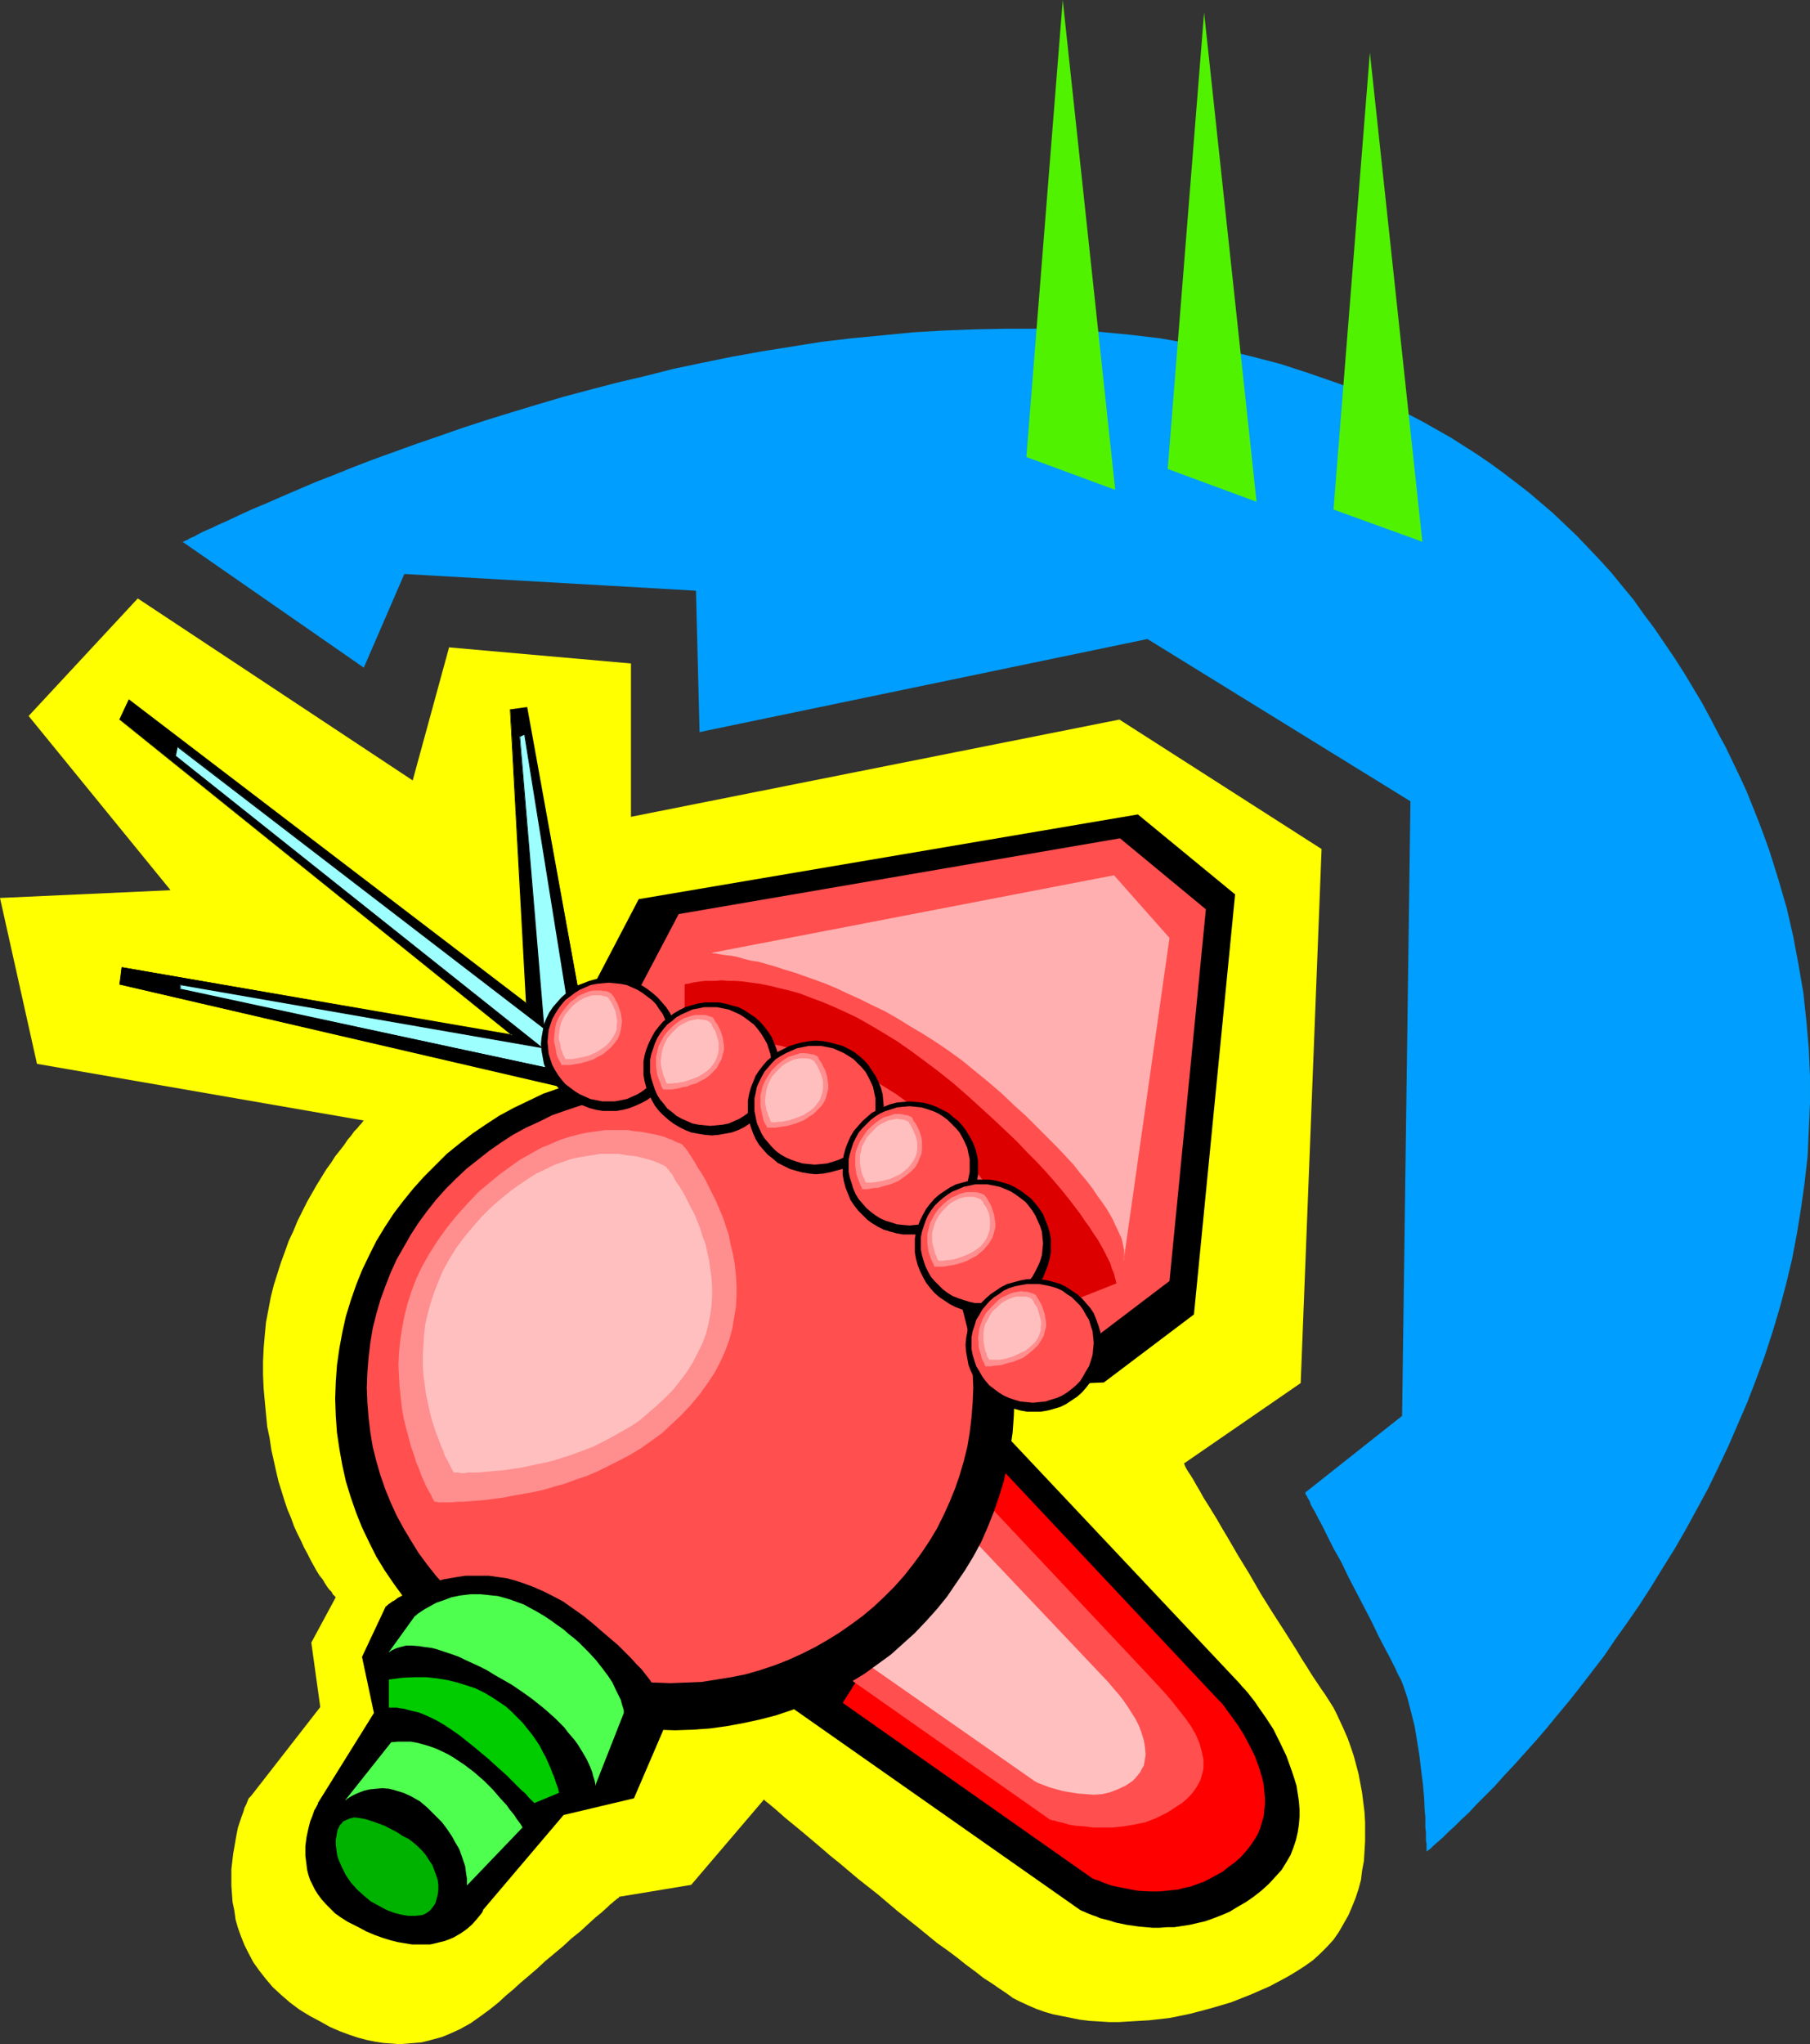 <?xml version="1.0" encoding="UTF-8" standalone="no"?>
<svg
   version="1.0"
   width="129.766mm"
   height="146.49mm"
   id="svg50"
   sodipodi:docname="Satellite - Voshod 2.wmf"
   xmlns:inkscape="http://www.inkscape.org/namespaces/inkscape"
   xmlns:sodipodi="http://sodipodi.sourceforge.net/DTD/sodipodi-0.dtd"
   xmlns="http://www.w3.org/2000/svg"
   xmlns:svg="http://www.w3.org/2000/svg">
  <rect width="100%" height="100%" fill="#333333" stroke="none"/>
  <sodipodi:namedview
     id="namedview50"
     pagecolor="#ffffff"
     bordercolor="#000000"
     borderopacity="0.25"
     inkscape:showpageshadow="2"
     inkscape:pageopacity="0.0"
     inkscape:pagecheckerboard="0"
     inkscape:deskcolor="#d1d1d1"
     inkscape:document-units="mm" />
  <defs
     id="defs1">
    <pattern
       id="WMFhbasepattern"
       patternUnits="userSpaceOnUse"
       width="6"
       height="6"
       x="0"
       y="0" />
  </defs>
  <path
     style="fill:#ffff00;fill-opacity:1;fill-rule:evenodd;stroke:none"
     d="m 68.034,486.435 18.746,-24.079 -2.424,-17.453 6.626,-12.282 v 0.162 -0.162 l -0.162,-0.162 -0.323,-0.323 -0.323,-0.323 -0.323,-0.646 -0.646,-0.646 -0.485,-0.646 -0.646,-0.97 -0.646,-1.131 -0.808,-0.97 -0.808,-1.293 -0.808,-1.454 -0.808,-1.454 -0.808,-1.616 -0.97,-1.778 -0.808,-1.778 -0.97,-1.939 -0.97,-2.101 -0.808,-2.262 -0.97,-2.262 -0.808,-2.424 -0.808,-2.586 -0.808,-2.586 -0.646,-2.747 -0.646,-2.909 -0.646,-2.909 -0.485,-3.232 -0.646,-3.071 -0.323,-3.394 -0.323,-3.394 -0.323,-3.555 -0.162,-3.717 v -3.555 l 0.162,-3.555 0.323,-3.717 0.323,-3.394 0.646,-3.394 0.646,-3.394 0.808,-3.232 0.97,-3.071 0.97,-3.071 1.131,-3.071 0.97,-2.747 1.293,-2.747 1.131,-2.747 1.293,-2.586 1.293,-2.586 1.293,-2.262 1.293,-2.262 1.293,-2.101 1.293,-2.101 1.293,-1.778 1.131,-1.778 1.293,-1.616 1.131,-1.454 0.97,-1.454 0.97,-1.131 0.808,-1.131 0.808,-0.808 0.646,-0.808 0.485,-0.485 0.323,-0.485 0.323,-0.323 v 0 L 10.019,288.144 0,243.218 46.218,241.117 7.757,193.928 37.33,162.091 l 74.498,49.29 9.858,-36.038 49.288,4.363 v 41.533 l 132.35,-26.342 54.782,35.069 -5.656,144.638 -31.674,21.817 0.162,0.162 0.162,0.485 0.323,0.646 0.485,0.808 0.646,0.97 0.808,1.293 0.808,1.454 0.97,1.616 0.97,1.778 1.131,1.778 1.293,2.101 1.293,2.101 1.293,2.262 1.454,2.424 2.909,5.01 3.07,5.01 3.07,5.333 3.232,5.171 3.232,5.01 3.07,4.848 1.454,2.424 1.454,2.262 1.293,2.101 1.293,1.939 1.293,1.939 1.131,1.616 1.131,1.778 1.131,1.778 0.97,1.939 0.97,2.101 0.97,2.101 0.97,2.262 0.808,2.262 0.808,2.424 0.646,2.424 0.646,2.424 0.485,2.586 0.485,2.586 0.323,2.586 0.323,2.586 0.162,2.747 v 2.586 2.586 l -0.162,2.747 -0.162,2.586 -0.485,2.586 -0.323,2.586 -0.646,2.424 -0.808,2.424 -0.97,2.424 -0.97,2.262 -1.293,2.262 -1.293,2.262 -1.454,2.101 -1.778,1.939 -1.778,1.778 -1.939,1.778 -2.262,1.616 -2.262,1.454 -2.424,1.454 -2.424,1.293 -2.424,1.293 -5.171,2.262 -5.333,2.101 -5.494,1.616 -5.494,1.454 -5.494,1.131 -5.656,0.646 -5.494,0.323 -2.747,0.162 h -2.586 l -2.586,-0.162 -2.747,-0.162 -2.586,-0.323 -2.424,-0.485 -2.424,-0.485 -2.424,-0.485 -2.262,-0.646 -2.262,-0.808 -2.262,-0.97 -2.101,-0.97 -1.939,-0.97 -1.778,-1.293 -1.939,-1.293 -2.101,-1.454 -2.262,-1.454 -2.262,-1.778 -2.424,-1.778 -2.424,-1.939 -2.586,-1.939 -2.747,-1.939 -5.333,-4.363 -5.494,-4.363 -5.333,-4.525 -5.333,-4.202 -5.171,-4.363 -2.424,-1.939 -2.424,-2.101 -2.101,-1.778 -2.101,-1.778 -1.939,-1.616 -1.778,-1.454 -1.778,-1.454 -1.454,-1.293 -1.293,-1.131 -0.97,-0.808 -0.97,-0.808 -0.646,-0.485 -0.323,-0.323 -0.162,-0.162 -19.715,23.11 -19.554,3.232 v 0.162 l -0.162,0.162 -0.323,0.162 -0.323,0.323 -0.485,0.323 -0.485,0.485 -0.646,0.485 -0.646,0.646 -1.616,1.454 -1.778,1.454 -1.939,1.778 -2.101,1.939 -2.424,1.939 -2.262,2.101 -4.848,4.04 -2.262,2.101 -2.262,1.939 -2.101,1.778 -1.939,1.778 -1.939,1.616 -2.101,1.939 -2.424,1.939 -2.424,1.778 -2.747,1.939 -2.909,1.616 -3.232,1.454 -1.616,0.646 -1.778,0.485 -1.778,0.485 -1.939,0.485 -1.939,0.162 -1.939,0.162 -2.101,0.162 -2.101,-0.162 -2.262,-0.162 -2.101,-0.323 -2.424,-0.485 -2.424,-0.646 -2.424,-0.808 -2.586,-0.97 -2.586,-1.131 -2.586,-1.454 -2.747,-1.454 -2.909,-1.778 -2.586,-1.939 -2.424,-2.101 -2.262,-2.101 -1.778,-2.101 -1.778,-2.262 -1.616,-2.262 -1.293,-2.424 -1.131,-2.262 -0.97,-2.424 -0.808,-2.262 -0.646,-2.262 -0.323,-2.424 -0.485,-2.262 -0.162,-2.262 -0.162,-2.262 v -2.262 -2.101 l 0.485,-4.202 0.323,-1.778 0.323,-1.939 0.323,-1.778 0.323,-1.616 0.485,-1.454 0.485,-1.454 0.485,-1.293 0.323,-1.131 0.485,-0.97 0.323,-0.808 0.323,-0.808 0.323,-0.323 z"
     id="path1" />
  <path
     style="fill:#000000;fill-opacity:1;fill-rule:evenodd;stroke:none"
     d="m 154.813,294.932 -122.331,-28.281 0.485,-4.687 105.848,18.423 -106.333,-85.49 2.424,-5.333 107.787,82.258 -4.363,-79.51 4.363,-0.646 17.938,97.933 z"
     id="path2" />
  <path
     style="fill:#000000;fill-opacity:1;fill-rule:evenodd;stroke:none"
     d="m 154.651,294.77 h 0.162 L 32.482,266.489 v 0.162 l 0.646,-4.687 -0.162,0.162 106.171,18.423 -106.656,-85.651 v 0.162 l 2.586,-5.333 h -0.162 l 107.949,82.419 -4.525,-79.834 v 0.162 l 4.363,-0.646 -0.162,-0.162 17.938,97.933 v 0 l -5.818,5.171 0.162,0.323 5.818,-5.333 -17.776,-98.257 -4.686,0.646 4.363,79.672 h 0.323 l -107.949,-82.419 -2.586,5.495 106.494,85.651 v -0.323 L 32.966,261.964 l -0.646,4.687 122.493,28.443 z"
     id="path3" />
  <path
     style="fill:#9effff;fill-opacity:1;fill-rule:evenodd;stroke:none"
     d="M 150.126,289.599 48.803,267.943 v -1.293 l 98.091,17.13 -99.384,-79.026 0.646,-2.586 99.222,76.278 -6.626,-79.026 1.454,-0.485 13.736,85.49 z"
     id="path4" />
  <path
     style="fill:#000000;fill-opacity:1;fill-rule:evenodd;stroke:none"
     d="m 149.965,289.599 h 0.162 l -101.323,-21.817 0.162,0.162 v -1.293 l -0.162,0.162 98.414,17.13 -99.707,-79.349 0.162,0.162 0.485,-2.586 -0.162,0.162 99.545,76.44 -6.626,-79.349 v 0.162 l 1.293,-0.646 h -0.162 l 13.736,85.49 v -0.162 l -5.818,5.333 0.162,0.162 5.979,-5.333 -13.898,-85.813 -1.454,0.808 6.464,79.026 0.162,-0.162 -99.384,-76.278 -0.646,2.747 99.384,79.026 0.162,-0.162 -98.091,-17.13 v 1.616 l 101.323,21.655 z"
     id="path5" />
  <path
     style="fill:#000000;fill-opacity:1;fill-rule:evenodd;stroke:none"
     d="m 207.171,457.346 85.486,59.956 v 0 l 0.323,0.162 0.323,0.162 0.485,0.162 0.646,0.323 0.808,0.323 0.808,0.323 0.97,0.323 1.131,0.485 1.293,0.323 1.293,0.323 1.454,0.485 3.07,0.646 3.394,0.485 3.717,0.323 h 1.778 l 2.101,-0.162 h 1.939 l 2.101,-0.323 2.101,-0.323 2.101,-0.485 2.101,-0.485 2.262,-0.808 2.101,-0.808 2.262,-0.97 2.101,-1.293 2.262,-1.293 2.101,-1.454 2.262,-1.778 1.939,-1.778 1.778,-1.939 1.616,-1.778 1.293,-2.101 1.131,-1.939 0.808,-2.101 0.646,-1.939 0.485,-2.101 0.323,-2.101 0.162,-2.101 v -2.101 l -0.162,-2.101 -0.323,-2.101 -0.323,-2.101 -0.646,-2.101 -0.646,-1.939 -1.454,-4.04 -1.778,-3.717 -1.778,-3.555 -2.101,-3.232 -1.939,-2.747 -0.97,-1.454 -1.778,-2.262 -0.808,-0.97 -0.808,-0.808 -0.646,-0.808 -76.275,-80.965 z"
     id="path6" />
  <path
     style="fill:#ff0000;fill-opacity:1;fill-rule:evenodd;stroke:none"
     d="m 228.341,461.225 67.387,47.351 v 0 l 0.323,0.162 0.162,0.162 0.97,0.323 0.646,0.162 0.646,0.323 0.808,0.323 1.778,0.646 2.262,0.485 2.424,0.485 2.586,0.485 2.909,0.162 h 3.07 l 3.232,-0.323 1.616,-0.162 1.778,-0.485 1.616,-0.323 1.778,-0.646 1.778,-0.646 1.616,-0.808 1.778,-0.97 1.778,-0.97 1.616,-1.293 1.778,-1.293 1.616,-1.454 1.293,-1.454 1.293,-1.616 0.97,-1.454 0.97,-1.616 0.646,-1.616 0.485,-1.616 0.485,-1.616 0.162,-1.778 0.162,-1.616 v -1.616 l -0.162,-1.616 -0.162,-1.778 -0.323,-1.616 -0.97,-3.232 -1.131,-3.071 -1.454,-2.909 -1.454,-2.747 -1.616,-2.586 -1.616,-2.262 -1.454,-1.939 -0.646,-0.97 -0.646,-0.808 -0.646,-0.646 -0.485,-0.485 -60.277,-64.158 z"
     id="path7" />
  <path
     style="fill:#ff4f4f;fill-opacity:1;fill-rule:evenodd;stroke:none"
     d="m 224.947,451.043 59.63,41.856 h 0.162 0.162 l 0.162,0.162 h 0.485 l 0.485,0.162 0.485,0.162 1.454,0.323 1.616,0.485 1.939,0.323 2.262,0.162 2.424,0.323 h 2.586 2.747 l 2.909,-0.323 2.909,-0.485 3.07,-0.646 2.909,-1.131 2.909,-1.454 1.293,-0.808 1.454,-0.97 1.293,-0.808 1.293,-1.131 0.97,-0.97 0.808,-0.97 0.808,-1.131 0.646,-1.131 0.485,-0.97 0.323,-1.131 0.323,-1.131 0.162,-0.97 v -1.131 -1.131 l -0.485,-2.262 -0.646,-2.262 -0.97,-2.262 -1.293,-2.262 -1.616,-2.262 -1.778,-2.262 -1.778,-2.262 -1.939,-2.262 -4.04,-4.363 -53.166,-56.562 z"
     id="path8" />
  <path
     style="fill:#ffbfbf;fill-opacity:1;fill-rule:evenodd;stroke:none"
     d="m 234.966,450.72 45.571,31.836 v 0 h 0.162 l 0.162,0.162 0.323,0.162 0.808,0.323 1.293,0.485 1.293,0.485 1.778,0.485 1.778,0.485 1.939,0.323 2.101,0.323 2.101,0.162 2.101,0.162 2.262,-0.162 2.101,-0.485 2.101,-0.808 2.101,-0.97 0.97,-0.646 0.97,-0.646 0.808,-0.808 0.646,-0.808 0.646,-0.808 0.485,-0.97 0.485,-0.808 0.162,-0.97 0.162,-0.97 0.162,-0.97 -0.162,-1.939 -0.323,-1.939 -0.646,-2.101 -0.646,-1.778 -0.97,-1.939 -1.131,-1.778 -1.131,-1.778 -1.131,-1.616 -1.131,-1.454 -1.131,-1.293 -0.97,-1.131 -0.646,-0.808 -40.723,-42.987 z"
     id="path9" />
  <path
     style="fill:#000000;fill-opacity:1;fill-rule:evenodd;stroke:none"
     d="m 158.529,296.871 v -25.534 l 14.544,-27.796 135.259,-22.948 26.341,21.655 -11.15,113.771 -24.402,18.423 -34.744,1.454 z"
     id="path10" />
  <path
     style="fill:#ff4f4f;fill-opacity:1;fill-rule:evenodd;stroke:none"
     d="m 171.134,294.608 v -22.786 l 12.766,-24.241 119.584,-20.524 23.27,19.231 -9.858,100.681 -21.493,16.322 -30.866,1.131 z"
     id="path11" />
  <path
     style="fill:#000000;fill-opacity:1;fill-rule:evenodd;stroke:none"
     d="m 182.931,289.275 4.686,0.162 4.686,0.323 4.686,0.485 4.363,0.808 4.525,0.97 4.363,1.293 4.363,1.454 4.04,1.454 4.202,1.939 3.878,1.939 3.878,2.101 3.717,2.424 3.555,2.424 3.555,2.747 3.232,2.747 3.232,3.071 3.07,3.071 2.909,3.232 2.747,3.394 2.424,3.394 2.424,3.717 2.262,3.717 2.101,3.879 1.778,4.04 1.616,4.04 1.454,4.202 1.293,4.202 0.97,4.363 0.808,4.363 0.646,4.525 0.323,4.525 0.162,4.525 -0.162,4.687 -0.323,4.525 -0.646,4.363 -0.808,4.525 -0.97,4.363 -1.293,4.202 -1.454,4.202 -1.616,4.04 -1.778,4.04 -2.101,3.879 -2.262,3.717 -2.424,3.555 -2.424,3.555 -2.747,3.394 -2.909,3.232 -3.07,3.232 -3.232,2.909 -3.232,2.909 -3.555,2.586 -3.555,2.586 -3.717,2.262 -3.878,2.101 -3.878,2.101 -4.202,1.778 -4.04,1.616 -4.363,1.454 -4.363,1.131 -4.525,0.97 -4.363,0.808 -4.686,0.646 -4.686,0.323 -4.686,0.162 -4.686,-0.162 -4.686,-0.323 -4.686,-0.646 -4.363,-0.808 -4.525,-0.97 -4.363,-1.131 -4.202,-1.454 -4.202,-1.616 -4.04,-1.778 -4.04,-2.101 -3.878,-2.101 -3.717,-2.262 -3.555,-2.586 -3.555,-2.586 -3.394,-2.909 -3.07,-2.909 -3.07,-3.232 -2.909,-3.232 -2.747,-3.394 -2.586,-3.555 -2.424,-3.555 -2.262,-3.717 -1.939,-3.879 -1.939,-4.04 -1.616,-4.04 -1.454,-4.202 -1.293,-4.202 -0.97,-4.363 -0.808,-4.525 -0.646,-4.363 -0.323,-4.525 -0.162,-4.687 0.162,-4.525 0.323,-4.525 0.646,-4.525 0.808,-4.363 0.97,-4.363 1.293,-4.202 1.454,-4.202 1.616,-4.04 1.939,-4.04 1.939,-3.879 2.262,-3.717 2.424,-3.717 2.586,-3.394 2.747,-3.394 2.909,-3.232 3.07,-3.071 3.07,-3.071 3.394,-2.747 3.555,-2.747 3.555,-2.424 3.717,-2.424 3.878,-2.101 4.04,-1.939 4.04,-1.939 4.202,-1.454 4.202,-1.454 4.363,-1.293 4.525,-0.97 4.363,-0.808 4.686,-0.485 4.686,-0.323 z"
     id="path12" />
  <path
     style="fill:#ff4f4f;fill-opacity:1;fill-rule:evenodd;stroke:none"
     d="m 181.638,295.901 h 4.202 l 4.202,0.323 4.04,0.485 4.04,0.808 4.04,0.808 3.878,1.131 3.878,1.293 3.717,1.293 3.555,1.778 3.555,1.616 3.394,1.939 3.394,2.101 3.232,2.262 3.07,2.424 3.07,2.424 2.747,2.747 2.747,2.747 2.586,2.909 2.424,3.071 2.262,3.071 2.262,3.232 1.939,3.394 1.778,3.394 1.616,3.555 1.454,3.717 1.293,3.555 1.131,3.879 0.97,3.879 0.646,3.879 0.485,4.04 0.323,4.04 0.162,4.202 -0.162,4.04 -0.323,4.04 -0.485,4.04 -0.646,3.879 -0.97,3.879 -1.131,3.879 -1.293,3.717 -1.454,3.555 -1.616,3.555 -1.778,3.555 -1.939,3.232 -2.262,3.394 -2.262,3.071 -2.424,3.071 -2.586,2.909 -2.747,2.747 -2.747,2.586 -3.07,2.586 -3.07,2.262 -3.232,2.262 -3.394,2.101 -3.394,1.939 -3.555,1.778 -3.555,1.616 -3.717,1.454 -3.878,1.293 -3.878,1.131 -4.04,0.808 -4.04,0.646 -4.04,0.646 -4.202,0.162 -4.202,0.162 -4.202,-0.162 -4.202,-0.162 -4.04,-0.646 -4.04,-0.646 -4.04,-0.808 -3.878,-1.131 -3.878,-1.293 -3.717,-1.454 -3.555,-1.616 -3.555,-1.778 -3.555,-1.939 -3.232,-2.101 -3.232,-2.262 -3.07,-2.262 -3.07,-2.586 -2.909,-2.586 -2.747,-2.747 -2.586,-2.909 -2.424,-3.071 -2.262,-3.071 -2.101,-3.394 -1.939,-3.232 -1.939,-3.555 -1.616,-3.555 -1.454,-3.555 -1.293,-3.717 -1.131,-3.879 -0.97,-3.879 -0.646,-3.879 -0.485,-4.04 -0.323,-4.04 -0.162,-4.04 0.162,-4.202 0.323,-4.04 0.485,-4.04 0.646,-3.879 0.97,-3.879 1.131,-3.879 1.293,-3.555 1.454,-3.717 1.616,-3.555 1.939,-3.394 1.939,-3.394 2.101,-3.232 2.262,-3.071 2.424,-3.071 2.586,-2.909 2.747,-2.747 2.909,-2.747 3.07,-2.424 3.07,-2.424 3.232,-2.262 3.232,-2.101 3.555,-1.939 3.555,-1.616 3.555,-1.778 3.717,-1.293 3.878,-1.293 3.878,-1.131 4.04,-0.808 4.04,-0.808 4.04,-0.485 4.202,-0.323 z"
     id="path13" />
  <path
     style="fill:#000000;fill-opacity:1;fill-rule:evenodd;stroke:none"
     d="m 86.133,488.374 15.19,-24.403 -3.232,-15.191 6.464,-13.737 h 0.162 l 0.162,-0.162 0.323,-0.323 0.485,-0.323 0.646,-0.485 0.646,-0.323 0.808,-0.646 0.97,-0.485 1.131,-0.646 1.131,-0.646 1.293,-0.646 1.454,-0.485 1.454,-0.646 1.616,-0.485 1.616,-0.485 1.778,-0.485 1.778,-0.323 1.939,-0.323 2.101,-0.323 h 2.101 2.101 2.262 l 2.262,0.323 2.424,0.323 2.424,0.646 2.424,0.808 2.586,0.97 2.586,1.131 2.586,1.293 2.747,1.454 2.747,1.939 2.747,1.939 2.586,2.101 2.424,2.101 2.262,1.939 2.101,1.778 1.778,1.778 1.778,1.778 1.454,1.616 1.454,1.454 1.131,1.454 1.131,1.454 0.808,1.293 0.808,1.131 0.646,1.131 0.646,1.131 0.485,0.97 0.323,0.97 0.323,0.97 0.162,0.808 0.162,1.454 v 1.131 0.97 l -0.323,0.646 -0.323,0.485 -0.162,0.323 v 0.162 l -7.918,18.423 -19.069,4.525 -21.816,25.695 v 0 0.162 l -0.162,0.323 -0.162,0.323 -0.646,0.808 -0.808,0.97 -1.131,1.293 -1.454,1.293 -1.616,1.131 -1.939,1.131 -1.131,0.485 -1.293,0.485 -1.293,0.323 -1.293,0.323 -1.454,0.323 h -1.616 -1.616 -1.616 l -1.939,-0.323 -1.939,-0.323 -1.939,-0.485 -2.101,-0.646 -2.262,-0.808 -2.262,-0.97 -2.424,-1.293 -2.586,-1.293 -1.778,-1.131 -1.616,-1.131 -1.293,-1.293 -1.293,-1.293 -1.131,-1.293 -0.97,-1.293 -0.808,-1.293 -0.646,-1.293 -0.646,-1.293 -0.485,-1.454 -0.323,-1.293 -0.162,-1.293 -0.323,-2.586 v -2.586 l 0.323,-2.424 0.485,-2.262 0.485,-1.939 0.646,-1.616 0.485,-1.454 0.323,-0.485 0.323,-0.646 0.162,-0.323 0.162,-0.162 z"
     id="path14" />
  <path
     style="fill:#4fff4f;fill-opacity:1;fill-rule:evenodd;stroke:none"
     d="m 105.363,447.488 7.11,-9.858 h 0.162 l 0.162,-0.162 0.162,-0.162 0.162,-0.162 0.97,-0.646 0.97,-0.646 1.454,-0.808 1.778,-0.97 1.939,-0.646 2.101,-0.808 2.424,-0.485 2.747,-0.323 h 1.293 1.454 l 1.616,0.162 1.454,0.162 1.616,0.162 1.778,0.485 1.616,0.485 1.778,0.646 1.778,0.646 1.778,0.97 1.778,0.97 1.939,1.131 1.939,1.293 1.778,1.293 1.616,1.131 1.454,1.293 1.454,1.131 1.293,1.131 1.293,1.293 1.131,1.131 2.101,2.262 1.778,2.262 1.454,1.939 1.293,1.939 0.808,1.778 0.808,1.616 0.646,1.293 0.323,1.293 0.323,0.97 0.162,0.646 v 0.485 0.162 l -7.757,19.716 v -0.162 -0.485 l -0.162,-0.808 -0.323,-0.97 -0.323,-1.293 -0.646,-1.616 -0.808,-1.778 -1.131,-1.939 -1.293,-2.101 -0.808,-1.131 -0.97,-1.131 -0.97,-1.131 -0.97,-1.293 -1.131,-1.131 -1.293,-1.293 -1.454,-1.293 -1.454,-1.293 -1.616,-1.293 -1.616,-1.293 -1.778,-1.293 -2.101,-1.454 -1.939,-1.293 -2.262,-1.293 -2.262,-1.293 -2.101,-1.293 -1.939,-0.97 -2.101,-0.97 -1.778,-0.808 -1.616,-0.808 -1.778,-0.646 -1.454,-0.485 -1.454,-0.485 -1.454,-0.485 -1.293,-0.323 -1.131,-0.162 -1.293,-0.162 -0.97,-0.162 -1.939,-0.162 h -1.616 l -1.293,0.323 -1.131,0.323 -0.808,0.323 -0.646,0.323 -0.485,0.323 -0.162,0.162 z"
     id="path15" />
  <path
     style="fill:#00cc00;fill-opacity:1;fill-rule:evenodd;stroke:none"
     d="m 105.363,454.76 v 7.757 h 0.162 0.162 1.131 0.808 l 0.808,0.162 1.131,0.162 1.131,0.323 1.293,0.323 1.454,0.323 1.616,0.646 1.778,0.808 1.616,0.808 1.939,1.131 1.939,1.293 2.101,1.454 4.04,3.232 3.878,3.232 1.778,1.616 1.616,1.454 1.616,1.454 1.454,1.454 1.293,1.293 1.131,1.131 1.131,0.97 0.808,0.97 0.646,0.646 0.485,0.485 0.323,0.323 0.162,0.162 6.626,-2.747 v -0.162 -0.162 l -0.162,-0.646 -0.162,-0.646 -0.323,-0.808 -0.323,-0.97 -0.323,-0.97 -0.485,-1.131 -0.485,-1.293 -0.646,-1.454 -0.646,-1.454 -0.808,-1.454 -0.808,-1.616 -0.97,-1.454 -1.131,-1.616 -1.293,-1.616 -1.293,-1.616 -1.454,-1.454 -1.454,-1.454 -1.616,-1.454 -1.939,-1.293 -1.939,-1.293 -1.939,-1.131 -2.262,-1.131 -2.424,-0.808 -2.586,-0.808 -2.586,-0.646 -2.909,-0.485 -2.909,-0.323 h -3.232 l -3.394,0.162 -3.555,0.485 z"
     id="path16" />
  <path
     style="fill:#4fff4f;fill-opacity:1;fill-rule:evenodd;stroke:none"
     d="m 106.009,471.891 -12.443,15.676 h 0.162 l 0.323,-0.323 0.485,-0.323 0.808,-0.485 0.97,-0.485 1.131,-0.485 1.293,-0.485 1.454,-0.323 1.616,-0.162 1.778,-0.162 1.939,0.162 1.778,0.485 2.101,0.646 2.101,0.97 1.131,0.646 1.131,0.646 0.97,0.808 1.131,0.97 2.101,2.101 1.778,1.778 1.454,1.939 1.293,1.939 0.97,1.778 0.97,1.616 0.646,1.778 0.485,1.454 0.485,1.454 0.162,1.293 0.162,1.131 0.162,0.97 v 1.778 l 15.029,-15.676 v -0.162 l -0.162,-0.162 -0.162,-0.323 -0.323,-0.485 -0.485,-0.646 -0.485,-0.646 -0.485,-0.808 -0.646,-0.808 -0.808,-0.97 -0.646,-0.97 -1.939,-2.101 -1.939,-2.262 -2.262,-2.262 -2.586,-2.262 -2.747,-2.101 -2.909,-1.939 -1.616,-0.97 -3.07,-1.454 -1.778,-0.646 -1.616,-0.485 -1.778,-0.485 -1.778,-0.323 h -1.778 -1.778 z"
     id="path17" />
  <path
     style="fill:#00b200;fill-opacity:1;fill-rule:evenodd;stroke:none"
     d="m 91.142,500.818 -0.162,-1.293 v -1.131 l 0.162,-0.97 0.162,-0.97 0.162,-0.808 0.323,-0.646 0.323,-0.646 0.485,-0.485 0.323,-0.485 0.646,-0.323 1.131,-0.485 1.293,-0.323 1.454,0.162 1.616,0.323 1.616,0.485 1.778,0.646 1.778,0.646 3.394,1.778 1.454,0.97 1.616,0.808 1.293,0.97 1.293,1.131 1.131,1.131 0.97,1.131 0.808,1.293 0.97,1.454 0.485,1.293 0.485,1.293 0.485,1.454 0.162,1.293 v 1.293 l -0.162,1.293 -0.323,1.293 -0.323,1.131 -0.646,0.97 -0.808,0.97 -0.646,0.485 -0.485,0.323 -0.646,0.323 -0.646,0.162 -1.616,0.162 h -1.778 l -1.939,-0.323 -1.939,-0.485 -2.101,-0.808 -2.101,-1.131 -2.101,-1.131 -1.939,-1.616 -1.778,-1.616 -1.616,-1.778 -1.454,-2.101 -1.131,-2.262 -0.485,-1.131 -0.485,-1.131 -0.323,-1.293 z"
     id="path18" />
  <path
     style="fill:#ffafaf;fill-opacity:1;fill-rule:evenodd;stroke:none"
     d="m 192.789,258.085 h 0.162 l 0.323,0.162 h 0.646 l 0.808,0.162 0.97,0.162 1.131,0.162 1.454,0.162 1.616,0.323 1.616,0.485 1.939,0.485 2.101,0.323 2.262,0.646 2.262,0.646 2.424,0.808 2.747,0.808 2.747,0.97 2.747,0.97 3.07,1.131 3.07,1.293 3.07,1.454 3.232,1.454 3.232,1.616 3.394,1.616 3.394,1.939 3.394,2.101 3.555,2.101 3.555,2.262 3.555,2.424 3.555,2.586 3.555,2.909 3.555,2.909 3.555,3.071 3.394,3.232 3.232,2.909 2.909,2.909 2.747,2.747 2.586,2.586 2.424,2.586 2.101,2.262 1.778,2.262 1.778,2.101 1.616,2.101 1.293,1.939 1.293,1.778 1.131,1.616 0.97,1.616 0.808,1.454 0.646,1.454 0.646,1.293 0.485,1.131 0.485,0.97 0.323,1.131 0.162,0.808 0.162,0.808 0.162,0.646 v 0.646 1.131 l -0.162,0.646 v 0.485 0.162 l 12.443,-87.591 -15.029,-16.969 z"
     id="path19" />
  <path
     style="fill:#dd0000;fill-opacity:1;fill-rule:evenodd;stroke:none"
     d="m 185.517,266.65 v 0 l 0.323,-0.162 h 0.485 l 0.646,-0.162 0.646,-0.162 0.97,-0.162 1.131,-0.162 1.293,-0.162 h 1.293 1.454 l 1.778,-0.162 1.778,0.162 h 1.939 l 2.101,0.162 2.262,0.323 2.424,0.323 2.424,0.485 2.586,0.646 2.747,0.646 2.909,0.808 2.909,1.131 3.07,1.131 3.07,1.293 3.232,1.454 3.394,1.616 3.394,1.939 3.555,2.101 3.717,2.262 3.717,2.586 3.717,2.747 3.878,2.909 4.04,3.232 3.878,3.394 3.555,3.232 3.555,3.232 3.07,2.909 3.07,2.909 2.747,2.909 2.586,2.586 2.424,2.586 2.262,2.586 1.939,2.262 1.939,2.424 1.616,2.101 1.616,2.101 1.293,1.939 1.293,1.778 1.131,1.778 1.131,1.616 1.616,2.909 0.646,1.293 0.646,1.293 0.485,0.97 0.323,1.131 0.323,0.808 0.323,0.808 0.162,0.646 0.162,0.646 0.162,0.485 v 0.323 l 0.162,0.323 v 0.162 l -17.938,7.111 v -0.162 l -0.162,-0.162 v -0.485 l -0.323,-0.646 -0.323,-0.808 -0.323,-0.97 -0.323,-1.131 -0.485,-1.131 -0.646,-1.454 -0.646,-1.454 -0.646,-1.616 -0.808,-1.616 -0.808,-1.778 -1.939,-3.879 -0.97,-2.101 -1.293,-2.101 -1.131,-2.101 -1.293,-2.262 -1.454,-2.262 -2.909,-4.525 -3.394,-4.525 -3.717,-4.525 -1.939,-2.262 -2.101,-2.262 -2.101,-2.101 -2.262,-2.101 -2.262,-2.262 -2.424,-1.939 -2.586,-1.939 -2.424,-1.778 -2.586,-1.616 -2.586,-1.616 -2.586,-1.293 -2.747,-1.454 -2.586,-1.131 -2.747,-1.131 -2.586,-0.97 -2.586,-0.97 -2.747,-0.808 -2.424,-0.808 -2.586,-0.646 -2.424,-0.646 -2.424,-0.485 -2.424,-0.485 -2.262,-0.485 -2.262,-0.323 -1.939,-0.162 -2.101,-0.323 -1.778,-0.162 -1.778,-0.162 -1.616,-0.162 h -1.454 l -1.454,-0.162 h -1.131 -3.555 z"
     id="path20" />
  <path
     style="fill:#ff8e8e;fill-opacity:1;fill-rule:evenodd;stroke:none"
     d="m 117.806,406.763 -0.162,-0.162 -0.162,-0.323 -0.323,-0.485 -0.323,-0.808 -0.646,-1.131 -0.646,-1.131 -0.646,-1.454 -0.646,-1.454 -0.646,-1.778 -0.808,-1.939 -0.646,-2.101 -0.808,-2.262 -0.646,-2.424 -0.646,-2.424 -0.646,-2.586 -0.485,-2.747 -0.323,-2.909 -0.323,-2.909 -0.162,-3.071 -0.162,-3.071 0.162,-3.232 0.323,-3.232 0.485,-3.232 0.646,-3.394 0.808,-3.232 1.131,-3.555 1.293,-3.394 1.616,-3.394 1.939,-3.394 2.262,-3.555 2.424,-3.394 2.747,-3.394 2.909,-3.232 2.909,-3.071 3.07,-2.586 2.747,-2.262 2.909,-2.101 2.747,-1.939 2.909,-1.616 2.586,-1.454 2.747,-1.131 2.586,-1.131 2.586,-0.808 2.424,-0.646 2.424,-0.485 2.424,-0.323 2.262,-0.323 h 2.101 2.101 1.939 l 1.939,0.323 1.778,0.162 3.232,0.646 1.454,0.323 1.293,0.323 1.131,0.485 0.97,0.323 0.97,0.485 0.646,0.323 0.646,0.162 0.323,0.162 0.323,0.162 v 0.162 h 0.162 l 0.162,0.323 0.485,0.485 0.485,0.646 0.646,0.97 0.646,0.97 0.808,1.293 0.808,1.454 0.97,1.454 0.97,1.616 0.97,1.939 0.97,1.939 0.97,1.939 0.97,2.262 0.97,2.262 0.808,2.424 0.808,2.424 0.485,2.586 0.646,2.586 0.485,2.747 0.323,2.909 0.162,2.747 v 2.909 l -0.162,2.909 -0.485,2.909 -0.485,2.909 -0.808,3.071 -1.131,3.071 -1.293,2.909 -1.616,3.071 -1.939,2.909 -2.101,2.909 -2.424,2.909 -2.586,2.747 -2.586,2.424 -2.586,2.424 -2.909,2.101 -2.747,1.939 -2.909,1.778 -3.07,1.616 -2.909,1.454 -2.909,1.454 -3.07,1.293 -2.909,0.97 -3.07,1.131 -2.909,0.808 -2.747,0.808 -2.909,0.646 -2.747,0.485 -2.747,0.485 -2.424,0.485 -2.424,0.323 -2.424,0.323 -2.101,0.162 -2.101,0.162 -1.939,0.162 h -1.616 l -1.454,0.162 h -3.394 l -0.646,-0.162 z"
     id="path21" />
  <path
     style="fill:#ffbfbf;fill-opacity:1;fill-rule:evenodd;stroke:none"
     d="m 122.977,398.844 v 0 l -0.162,-0.323 -0.323,-0.485 -0.323,-0.646 -0.485,-0.97 -0.485,-0.97 -0.646,-1.131 -0.485,-1.454 -0.646,-1.454 -0.646,-1.778 -0.646,-1.616 -0.646,-1.939 -0.646,-2.101 -0.485,-2.101 -0.485,-2.262 -0.485,-2.262 -0.323,-2.424 -0.323,-2.586 -0.162,-2.586 v -2.747 l 0.162,-2.747 0.162,-2.747 0.323,-2.747 0.646,-2.909 0.808,-2.909 0.97,-2.909 1.131,-2.909 1.293,-3.071 1.616,-2.909 1.778,-2.909 2.262,-3.071 2.424,-2.909 2.424,-2.747 2.586,-2.586 2.424,-2.101 2.586,-2.101 2.424,-1.778 2.424,-1.616 2.262,-1.454 2.424,-1.131 2.262,-1.131 2.262,-0.808 2.262,-0.808 2.101,-0.485 1.939,-0.323 2.101,-0.323 1.939,-0.323 h 1.778 1.778 1.778 l 1.616,0.323 1.454,0.162 1.454,0.162 1.293,0.323 1.293,0.323 1.131,0.323 0.97,0.323 0.808,0.323 0.808,0.323 0.646,0.323 0.485,0.162 0.323,0.323 h 0.162 0.162 v 0.162 l 0.162,0.323 0.485,0.323 0.323,0.646 0.646,0.646 0.485,0.97 0.646,1.131 0.808,1.131 0.808,1.293 0.808,1.454 0.808,1.616 0.808,1.616 0.97,1.778 1.454,3.717 0.646,2.101 0.808,2.101 0.485,2.262 0.485,2.262 0.323,2.262 0.323,2.424 0.162,2.424 v 2.586 l -0.162,2.424 -0.323,2.424 -0.485,2.586 -0.646,2.586 -0.97,2.586 -1.293,2.586 -1.293,2.586 -1.616,2.586 -1.939,2.586 -1.939,2.424 -2.262,2.262 -2.262,2.101 -2.262,1.939 -2.262,1.939 -2.424,1.616 -2.586,1.454 -2.586,1.454 -2.424,1.293 -2.586,1.293 -2.586,0.97 -2.586,0.97 -2.424,0.808 -2.586,0.808 -2.424,0.646 -2.424,0.485 -2.262,0.485 -2.262,0.485 -2.262,0.323 -2.101,0.323 -1.939,0.162 -1.778,0.162 -1.778,0.162 -1.616,0.162 h -1.454 -1.293 l -1.131,0.162 h -0.97 l -0.646,-0.162 z"
     id="path22" />
  <path
     style="fill:#000000;fill-opacity:1;fill-rule:evenodd;stroke:none"
     d="m 165.155,264.873 h 1.939 l 1.778,0.323 1.778,0.485 1.616,0.646 1.778,0.646 1.454,0.97 1.454,1.131 1.293,1.131 1.131,1.293 1.131,1.293 0.97,1.454 0.808,1.616 0.646,1.616 0.323,1.778 0.323,1.778 0.162,1.778 -0.162,1.778 -0.323,1.778 -0.323,1.778 -0.646,1.616 -0.808,1.616 -0.97,1.454 -1.131,1.454 -1.131,1.293 -1.293,1.131 -1.454,1.131 -1.454,0.808 -1.778,0.808 -1.616,0.646 -1.778,0.485 -1.778,0.323 h -1.939 -1.778 l -1.939,-0.323 -1.778,-0.485 -1.616,-0.646 -1.778,-0.808 -1.454,-0.808 -1.454,-1.131 -1.293,-1.131 -1.131,-1.293 -1.131,-1.454 -0.97,-1.454 -0.808,-1.616 -0.646,-1.616 -0.323,-1.778 -0.323,-1.778 -0.162,-1.778 0.162,-1.778 0.323,-1.778 0.323,-1.778 0.646,-1.616 0.808,-1.616 0.97,-1.454 1.131,-1.293 1.131,-1.293 1.293,-1.131 1.454,-1.131 1.454,-0.97 1.778,-0.646 1.616,-0.646 1.778,-0.485 1.939,-0.323 z"
     id="path23" />
  <path
     style="fill:#ff4f4f;fill-opacity:1;fill-rule:evenodd;stroke:none"
     d="m 164.993,266.166 1.616,0.162 1.616,0.162 1.616,0.323 1.454,0.646 1.454,0.646 1.293,0.808 1.293,0.97 1.293,0.97 1.131,1.131 0.808,1.293 0.97,1.293 0.646,1.454 0.485,1.454 0.485,1.454 0.323,1.616 v 1.616 1.616 l -0.323,1.616 -0.485,1.616 -0.485,1.454 -0.646,1.454 -0.97,1.293 -0.808,1.293 -1.131,1.131 -1.293,0.97 -1.293,0.97 -1.293,0.808 -1.454,0.646 -1.454,0.646 -1.616,0.323 -1.616,0.323 h -1.616 -1.778 l -1.616,-0.323 -1.616,-0.323 -1.454,-0.646 -1.454,-0.646 -1.293,-0.808 -1.293,-0.97 -1.293,-0.97 -0.97,-1.131 -0.97,-1.293 -0.808,-1.293 -0.808,-1.454 -0.485,-1.454 -0.485,-1.616 -0.162,-1.616 -0.162,-1.616 0.162,-1.616 0.162,-1.616 0.485,-1.454 0.485,-1.454 0.808,-1.454 0.808,-1.293 0.97,-1.293 0.97,-1.131 1.293,-0.97 1.293,-0.97 1.293,-0.808 1.454,-0.646 1.454,-0.646 1.616,-0.323 1.616,-0.162 z"
     id="path24" />
  <path
     style="fill:#ff8e8e;fill-opacity:1;fill-rule:evenodd;stroke:none"
     d="m 152.227,288.467 h -0.162 v -0.323 l -0.323,-0.485 -0.323,-0.646 -0.323,-0.646 -0.323,-0.97 -0.162,-0.97 -0.162,-0.97 -0.323,-1.293 v -1.131 l 0.162,-1.293 0.162,-1.454 0.323,-1.293 0.646,-1.454 0.808,-1.293 1.131,-1.454 1.131,-1.293 1.293,-0.97 0.97,-0.808 1.131,-0.485 1.131,-0.485 0.97,-0.323 0.97,-0.162 h 0.97 0.808 l 0.646,0.162 h 0.646 l 0.646,0.162 0.323,0.162 0.323,0.162 0.162,0.162 h 0.162 v 0 l 0.162,0.323 0.323,0.323 0.323,0.485 0.323,0.646 0.485,0.808 0.323,0.808 0.323,0.97 0.323,0.97 0.162,1.131 0.162,1.131 -0.162,1.131 -0.162,1.131 -0.323,1.293 -0.485,1.131 -0.97,1.293 -0.97,1.131 -0.97,0.808 -1.131,0.97 -1.293,0.646 -1.131,0.646 -1.293,0.485 -1.131,0.323 -1.131,0.323 -0.97,0.162 -0.97,0.162 -0.97,0.162 h -0.808 z"
     id="path25" />
  <path
     style="fill:#ffbfbf;fill-opacity:1;fill-rule:evenodd;stroke:none"
     d="m 153.197,286.851 v 0 l -0.162,-0.323 -0.162,-0.323 -0.323,-0.646 -0.162,-0.646 -0.323,-0.646 -0.323,-1.778 -0.323,-0.97 v -1.131 l 0.162,-0.97 0.162,-1.293 0.323,-1.131 0.485,-1.131 0.646,-1.131 0.97,-1.131 0.97,-1.131 0.97,-0.808 1.131,-0.808 0.97,-0.485 0.808,-0.323 0.97,-0.323 0.808,-0.162 h 0.808 0.646 0.485 l 1.131,0.323 h 0.323 l 0.323,0.162 0.162,0.162 v 0 h 0.162 l 0.162,0.323 0.162,0.323 0.323,0.323 0.323,0.646 0.323,0.646 0.646,1.454 0.323,1.778 0.162,0.97 -0.162,1.131 v 0.97 l -0.323,0.97 -0.646,1.131 -0.646,0.97 -0.808,0.97 -0.97,0.808 -0.97,0.646 -0.97,0.646 -2.101,0.97 -1.939,0.485 -1.778,0.323 -0.808,0.162 h -0.646 z"
     id="path26" />
  <path
     style="fill:#000000;fill-opacity:1;fill-rule:evenodd;stroke:none"
     d="m 192.789,271.499 h 1.939 l 1.778,0.323 1.778,0.485 1.778,0.485 1.616,0.808 1.454,0.97 1.454,0.97 1.293,1.131 1.131,1.293 1.131,1.454 0.97,1.454 0.646,1.616 0.646,1.616 0.485,1.616 0.323,1.778 v 1.939 1.778 l -0.323,1.778 -0.485,1.778 -0.646,1.616 -0.646,1.616 -0.97,1.454 -1.131,1.454 -1.131,1.131 -1.293,1.293 -1.454,0.97 -1.454,0.97 -1.616,0.808 -1.778,0.646 -1.778,0.323 -1.778,0.323 -1.939,0.162 -1.778,-0.162 -1.939,-0.323 -1.778,-0.323 -1.616,-0.646 -1.616,-0.808 -1.616,-0.97 -1.293,-0.97 -1.454,-1.293 -1.131,-1.131 -1.131,-1.454 -0.808,-1.454 -0.808,-1.616 -0.646,-1.616 -0.485,-1.778 -0.323,-1.778 v -1.778 -1.939 l 0.323,-1.778 0.485,-1.616 0.646,-1.616 0.808,-1.616 0.808,-1.454 1.131,-1.454 1.131,-1.293 1.454,-1.131 1.293,-0.97 1.616,-0.97 1.616,-0.808 1.616,-0.485 1.778,-0.485 1.939,-0.323 z"
     id="path27" />
  <path
     style="fill:#ff4f4f;fill-opacity:1;fill-rule:evenodd;stroke:none"
     d="m 192.465,272.792 h 1.778 l 1.616,0.323 1.616,0.323 1.454,0.646 1.454,0.646 1.293,0.808 1.293,0.97 1.293,0.97 0.97,1.131 0.97,1.293 0.808,1.293 0.808,1.454 0.485,1.454 0.485,1.454 0.162,1.616 0.162,1.616 -0.162,1.616 -0.162,1.616 -0.485,1.616 -0.485,1.454 -0.808,1.454 -0.808,1.293 -0.97,1.131 -0.97,1.293 -1.293,0.97 -1.293,0.97 -1.293,0.808 -1.454,0.646 -1.454,0.646 -1.616,0.323 -1.616,0.162 -1.778,0.162 -1.616,-0.162 -1.616,-0.162 -1.616,-0.323 -1.454,-0.646 -1.454,-0.646 -1.454,-0.808 -1.131,-0.97 -1.293,-0.97 -0.97,-1.293 -0.97,-1.131 -0.808,-1.293 -0.646,-1.454 -0.485,-1.454 -0.485,-1.616 -0.323,-1.616 v -1.616 -1.616 l 0.323,-1.616 0.485,-1.454 0.485,-1.454 0.646,-1.454 0.808,-1.293 0.97,-1.293 0.97,-1.131 1.293,-0.97 1.131,-0.97 1.454,-0.808 1.454,-0.646 1.454,-0.646 1.616,-0.323 1.616,-0.323 z"
     id="path28" />
  <path
     style="fill:#ff8e8e;fill-opacity:1;fill-rule:evenodd;stroke:none"
     d="m 179.699,295.093 v 0 l -0.162,-0.323 -0.323,-0.485 -0.162,-0.646 -0.323,-0.808 -0.323,-0.808 -0.323,-0.97 -0.162,-1.131 -0.162,-1.131 v -1.293 -1.293 l 0.323,-1.293 0.323,-1.454 0.646,-1.293 0.808,-1.454 0.97,-1.293 1.293,-1.293 1.131,-0.97 1.131,-0.808 1.131,-0.646 1.131,-0.323 0.97,-0.323 0.97,-0.162 h 1.616 0.808 l 0.646,0.162 0.485,0.162 0.323,0.162 h 0.323 l 0.323,0.162 v 0 0.162 l 0.323,0.162 0.162,0.485 0.323,0.485 0.485,0.646 0.323,0.646 0.485,0.97 0.323,0.97 0.323,0.97 0.162,1.131 0.162,1.131 v 1.131 l -0.323,1.131 -0.323,1.293 -0.646,1.131 -0.646,1.293 -1.131,1.131 -0.97,0.97 -1.131,0.808 -1.293,0.646 -1.131,0.646 -1.293,0.323 -1.131,0.485 -1.131,0.162 -1.131,0.323 -0.97,0.162 -0.808,0.162 h -0.97 z"
     id="path29" />
  <path
     style="fill:#ffbfbf;fill-opacity:1;fill-rule:evenodd;stroke:none"
     d="m 180.669,293.477 v -0.162 l -0.162,-0.162 -0.162,-0.485 -0.162,-0.485 -0.323,-0.646 -0.162,-0.646 -0.485,-1.778 -0.162,-1.131 v -0.97 l 0.162,-1.131 0.162,-1.131 0.323,-1.131 0.485,-1.131 0.646,-1.293 0.97,-1.131 0.97,-0.97 0.97,-0.97 0.97,-0.646 0.97,-0.485 0.97,-0.485 0.808,-0.162 0.808,-0.162 0.808,-0.162 1.293,0.162 0.97,0.162 0.485,0.162 0.162,0.162 h 0.162 l 0.162,0.162 v 0 l 0.162,0.162 0.323,0.323 0.162,0.485 0.323,0.646 0.485,0.646 0.485,1.454 0.485,1.778 v 0.97 0.97 l -0.162,1.131 -0.323,0.97 -0.485,1.131 -0.646,0.97 -0.808,0.97 -0.97,0.808 -0.97,0.646 -0.97,0.646 -2.101,0.808 -1.939,0.646 -1.778,0.323 h -0.808 l -0.646,0.162 z"
     id="path30" />
  <path
     style="fill:#000000;fill-opacity:1;fill-rule:evenodd;stroke:none"
     d="m 221.069,281.841 1.939,0.162 1.778,0.323 1.778,0.485 1.778,0.485 1.616,0.808 1.454,0.808 1.454,1.131 1.293,1.131 1.131,1.293 0.97,1.454 0.97,1.454 0.808,1.616 0.646,1.616 0.485,1.778 0.162,1.778 0.162,1.778 -0.162,1.939 -0.162,1.778 -0.485,1.616 -0.646,1.778 -0.808,1.454 -0.97,1.616 -0.97,1.293 -1.131,1.293 -1.293,1.131 -1.454,1.131 -1.454,0.808 -1.616,0.808 -1.778,0.485 -1.778,0.485 -1.778,0.323 -1.939,0.162 -1.778,-0.162 -1.939,-0.323 -1.778,-0.485 -1.616,-0.485 -1.616,-0.808 -1.616,-0.808 -1.293,-1.131 -1.454,-1.131 -1.131,-1.293 -1.131,-1.293 -0.97,-1.616 -0.646,-1.454 -0.646,-1.778 -0.485,-1.616 -0.323,-1.778 v -1.939 -1.778 l 0.323,-1.778 0.485,-1.778 0.646,-1.616 0.646,-1.616 0.97,-1.454 1.131,-1.454 1.131,-1.293 1.454,-1.131 1.293,-1.131 1.616,-0.808 1.616,-0.808 1.616,-0.485 1.778,-0.485 1.939,-0.323 z"
     id="path31" />
  <path
     style="fill:#ff4f4f;fill-opacity:1;fill-rule:evenodd;stroke:none"
     d="m 220.745,283.296 h 1.778 l 1.616,0.323 1.616,0.323 1.454,0.646 1.454,0.646 1.293,0.808 1.293,0.808 1.131,1.131 1.131,1.131 0.97,1.131 0.808,1.454 0.646,1.293 0.646,1.454 0.323,1.616 0.323,1.454 v 1.778 1.616 l -0.323,1.616 -0.323,1.616 -0.646,1.454 -0.646,1.454 -0.808,1.293 -0.97,1.131 -1.131,1.131 -1.131,1.131 -1.293,0.97 -1.293,0.808 -1.454,0.646 -1.454,0.485 -1.616,0.485 -1.616,0.162 -1.778,0.162 -1.616,-0.162 -1.616,-0.162 -1.616,-0.485 -1.454,-0.485 -1.454,-0.646 -1.454,-0.808 -1.293,-0.97 -1.131,-1.131 -0.97,-1.131 -0.97,-1.131 -0.808,-1.293 -0.646,-1.454 -0.646,-1.454 -0.323,-1.616 -0.323,-1.616 v -1.616 -1.778 l 0.323,-1.454 0.323,-1.616 0.646,-1.454 0.646,-1.293 0.808,-1.454 0.97,-1.131 0.97,-1.131 1.131,-1.131 1.293,-0.808 1.454,-0.808 1.454,-0.646 1.454,-0.646 1.616,-0.323 1.616,-0.323 z"
     id="path32" />
  <path
     style="fill:#ff8e8e;fill-opacity:1;fill-rule:evenodd;stroke:none"
     d="m 207.979,305.436 h -0.162 v -0.323 l -0.323,-0.485 -0.323,-0.485 -0.323,-0.808 -0.162,-0.808 -0.485,-2.101 -0.162,-1.131 v -1.293 -1.293 l 0.323,-1.293 0.323,-1.293 0.646,-1.454 0.808,-1.293 0.97,-1.454 1.293,-1.293 1.131,-0.97 1.131,-0.808 1.131,-0.646 1.131,-0.323 0.97,-0.323 0.97,-0.323 h 0.808 l 1.616,0.162 0.646,0.162 h 0.485 l 0.485,0.323 h 0.323 l 0.162,0.162 v 0 l 0.162,0.162 0.162,0.162 0.162,0.485 0.323,0.485 0.485,0.646 0.323,0.808 0.485,0.808 0.323,0.97 0.323,0.97 0.162,1.131 0.162,1.131 v 1.131 l -0.323,1.131 -0.323,1.293 -0.485,1.131 -0.808,1.131 -1.131,1.131 -0.97,0.97 -1.293,0.808 -1.131,0.808 -1.131,0.485 -1.293,0.485 -1.131,0.323 -1.131,0.323 -1.131,0.162 -0.97,0.162 -0.97,0.162 h -0.808 z"
     id="path33" />
  <path
     style="fill:#ffbfbf;fill-opacity:1;fill-rule:evenodd;stroke:none"
     d="m 209.11,303.982 -0.162,-0.162 -0.162,-0.162 -0.162,-0.485 -0.162,-0.485 -0.323,-0.646 -0.162,-0.646 -0.323,-0.808 -0.162,-0.97 -0.162,-0.97 v -1.131 l 0.162,-0.97 0.162,-1.131 0.323,-1.293 0.485,-1.131 0.646,-1.293 0.97,-1.131 0.97,-0.97 0.97,-0.97 0.97,-0.646 0.97,-0.485 0.97,-0.485 0.808,-0.162 0.808,-0.162 h 0.808 1.293 l 0.97,0.162 0.323,0.162 0.323,0.162 0.162,0.162 v 0 h 0.162 l 0.162,0.162 0.162,0.485 0.323,0.323 0.323,0.646 0.323,0.646 0.646,1.454 0.485,1.778 v 0.97 0.97 l -0.162,1.131 -0.323,0.97 -0.323,0.97 -0.808,1.131 -0.808,0.97 -0.97,0.808 -0.97,0.646 -0.97,0.646 -2.101,0.808 -1.939,0.646 -1.778,0.323 h -0.808 l -0.646,0.162 z"
     id="path34" />
  <path
     style="fill:#000000;fill-opacity:1;fill-rule:evenodd;stroke:none"
     d="m 246.44,298.325 1.939,0.162 1.778,0.162 1.778,0.485 1.778,0.646 1.616,0.808 1.616,0.808 1.293,1.131 1.454,1.131 1.131,1.293 0.97,1.293 0.97,1.616 0.808,1.454 0.646,1.616 0.485,1.778 0.323,1.778 v 1.778 1.939 l -0.323,1.778 -0.485,1.778 -0.646,1.616 -0.808,1.616 -0.97,1.454 -0.97,1.454 -1.131,1.131 -1.454,1.293 -1.293,0.97 -1.616,0.97 -1.616,0.808 -1.778,0.485 -1.778,0.485 -1.778,0.323 h -1.939 -1.778 l -1.778,-0.323 -1.778,-0.485 -1.616,-0.485 -1.616,-0.808 -1.616,-0.97 -1.293,-0.97 -1.293,-1.293 -1.131,-1.131 -1.131,-1.454 -0.97,-1.454 -0.646,-1.616 -0.646,-1.616 -0.485,-1.778 -0.323,-1.778 v -1.939 -1.778 l 0.323,-1.778 0.485,-1.778 0.646,-1.616 0.646,-1.454 0.97,-1.616 1.131,-1.293 1.131,-1.293 1.293,-1.131 1.293,-1.131 1.616,-0.808 1.616,-0.808 1.616,-0.646 1.778,-0.485 1.778,-0.162 z"
     id="path35" />
  <path
     style="fill:#ff4f4f;fill-opacity:1;fill-rule:evenodd;stroke:none"
     d="m 246.44,299.618 1.616,0.162 1.616,0.162 1.616,0.485 1.454,0.485 1.454,0.646 1.293,0.808 1.293,0.97 1.131,1.131 1.131,1.131 0.97,1.131 0.808,1.454 0.646,1.293 0.646,1.454 0.323,1.616 0.323,1.454 v 1.778 1.616 l -0.323,1.616 -0.323,1.454 -0.646,1.616 -0.646,1.454 -0.808,1.293 -0.97,1.131 -1.131,1.293 -1.131,0.97 -1.293,0.97 -1.293,0.808 -1.454,0.646 -1.454,0.485 -1.616,0.485 -1.616,0.162 -1.616,0.162 -1.778,-0.162 -1.616,-0.162 -1.454,-0.485 -1.616,-0.485 -1.454,-0.646 -1.293,-0.808 -1.293,-0.97 -1.131,-0.97 -1.131,-1.293 -0.97,-1.131 -0.808,-1.293 -0.646,-1.454 -0.485,-1.616 -0.485,-1.454 -0.323,-1.616 v -1.616 -1.778 l 0.323,-1.454 0.485,-1.616 0.485,-1.454 0.646,-1.293 0.808,-1.454 0.97,-1.131 1.131,-1.131 1.131,-1.131 1.293,-0.97 1.293,-0.808 1.454,-0.646 1.616,-0.485 1.454,-0.485 1.616,-0.162 z"
     id="path36" />
  <path
     style="fill:#ff8e8e;fill-opacity:1;fill-rule:evenodd;stroke:none"
     d="m 233.673,322.081 -0.162,-0.162 v -0.323 l -0.323,-0.485 -0.162,-0.485 -0.323,-0.808 -0.323,-0.808 -0.323,-0.97 -0.162,-1.131 -0.162,-1.131 v -1.293 -1.293 l 0.162,-1.293 0.485,-1.293 0.646,-1.454 0.808,-1.293 0.97,-1.454 1.293,-1.293 1.131,-0.97 1.131,-0.808 0.97,-0.646 1.131,-0.323 0.97,-0.323 0.97,-0.323 h 0.808 0.808 l 0.808,0.162 0.646,0.162 h 0.485 l 0.485,0.323 h 0.323 l 0.162,0.162 v 0 l 0.162,0.162 0.162,0.162 0.162,0.485 0.323,0.485 0.485,0.646 0.323,0.646 0.485,0.97 0.323,0.97 0.323,0.97 0.162,1.131 v 1.131 1.131 l -0.162,1.131 -0.485,1.131 -0.485,1.293 -0.808,1.293 -0.97,0.97 -1.131,0.97 -1.131,0.808 -1.131,0.808 -1.131,0.485 -1.131,0.485 -1.293,0.323 -1.131,0.323 -0.97,0.323 h -0.97 l -0.97,0.162 -0.808,0.162 z"
     id="path37" />
  <path
     style="fill:#ffbfbf;fill-opacity:1;fill-rule:evenodd;stroke:none"
     d="m 234.805,320.304 h -0.162 l -0.162,-0.323 -0.162,-0.323 -0.162,-0.485 -0.323,-0.646 -0.323,-0.808 -0.162,-0.808 -0.162,-0.808 -0.162,-1.131 v -0.97 -1.131 l 0.323,-1.131 0.162,-1.131 0.646,-1.131 0.646,-1.293 0.97,-1.131 0.97,-0.97 0.97,-0.97 0.97,-0.646 0.97,-0.485 0.97,-0.485 0.808,-0.162 0.808,-0.162 0.646,-0.162 1.293,0.162 0.97,0.162 0.323,0.162 0.323,0.162 h 0.162 0.162 v 0.162 l 0.162,0.162 0.162,0.323 0.323,0.485 0.323,0.646 0.323,0.646 0.646,1.454 0.485,1.778 v 0.97 0.97 l -0.162,1.131 -0.323,0.97 -0.485,0.97 -0.808,1.131 -0.808,0.97 -0.808,0.646 -0.97,0.808 -0.97,0.485 -2.101,0.97 -1.939,0.485 -1.778,0.323 -1.293,0.162 z"
     id="path38" />
  <path
     style="fill:#000000;fill-opacity:1;fill-rule:evenodd;stroke:none"
     d="m 266.317,319.496 h 1.778 l 1.939,0.323 1.778,0.485 1.616,0.485 1.616,0.808 1.616,0.97 1.293,0.97 1.454,1.131 1.131,1.293 1.131,1.454 0.97,1.454 0.646,1.616 0.646,1.616 0.485,1.616 0.323,1.778 v 1.939 1.778 l -0.323,1.778 -0.485,1.778 -0.646,1.616 -0.646,1.616 -0.97,1.454 -1.131,1.454 -1.131,1.293 -1.454,1.131 -1.293,0.97 -1.616,0.97 -1.616,0.808 -1.616,0.646 -1.778,0.323 -1.939,0.323 -1.778,0.162 -1.939,-0.162 -1.778,-0.323 -1.778,-0.323 -1.778,-0.646 -1.616,-0.808 -1.454,-0.97 -1.454,-0.97 -1.293,-1.131 -1.131,-1.293 -1.131,-1.454 -0.808,-1.454 -0.808,-1.616 -0.646,-1.616 -0.485,-1.778 -0.323,-1.778 v -1.778 -1.939 l 0.323,-1.778 0.485,-1.616 0.646,-1.616 0.808,-1.616 0.808,-1.454 1.131,-1.454 1.131,-1.293 1.293,-1.131 1.454,-0.97 1.454,-0.97 1.616,-0.808 1.778,-0.485 1.778,-0.485 1.778,-0.323 z"
     id="path39" />
  <path
     style="fill:#ff4f4f;fill-opacity:1;fill-rule:evenodd;stroke:none"
     d="m 265.993,320.789 h 1.616 l 1.616,0.323 1.616,0.323 1.616,0.646 1.454,0.646 1.293,0.808 1.293,0.97 1.293,0.97 0.97,1.131 0.97,1.293 0.808,1.293 0.646,1.454 0.646,1.454 0.485,1.454 0.162,1.616 0.162,1.616 -0.162,1.616 -0.162,1.616 -0.485,1.616 -0.646,1.454 -0.646,1.293 -0.808,1.454 -0.97,1.131 -0.97,1.131 -1.293,1.131 -1.293,0.97 -1.293,0.808 -1.454,0.646 -1.616,0.485 -1.616,0.485 -1.616,0.323 h -1.616 -1.778 l -1.454,-0.323 -1.616,-0.485 -1.454,-0.485 -1.616,-0.646 -1.293,-0.808 -1.293,-0.97 -1.131,-1.131 -1.131,-1.131 -0.97,-1.131 -0.808,-1.454 -0.646,-1.293 -0.485,-1.454 -0.485,-1.616 -0.323,-1.616 v -1.616 -1.616 l 0.323,-1.616 0.485,-1.454 0.485,-1.454 0.646,-1.454 0.808,-1.293 0.97,-1.293 1.131,-1.131 1.131,-0.97 1.293,-0.97 1.293,-0.808 1.616,-0.646 1.454,-0.646 1.616,-0.323 1.454,-0.323 z"
     id="path40" />
  <path
     style="fill:#ff8e8e;fill-opacity:1;fill-rule:evenodd;stroke:none"
     d="m 253.227,343.09 v 0 l -0.162,-0.323 -0.162,-0.485 -0.323,-0.646 -0.323,-0.646 -0.323,-0.97 -0.323,-0.97 -0.162,-1.131 -0.162,-1.131 v -1.293 -1.293 l 0.323,-1.293 0.323,-1.454 0.646,-1.293 0.808,-1.454 0.97,-1.293 1.293,-1.293 1.131,-0.97 1.131,-0.808 1.131,-0.485 0.97,-0.485 1.131,-0.323 0.97,-0.162 h 0.808 0.808 0.808 l 0.646,0.162 0.485,0.162 0.485,0.162 0.323,0.162 h 0.162 v 0.162 h 0.162 l 0.162,0.323 0.323,0.323 0.323,0.485 0.323,0.646 0.485,0.808 0.323,0.808 0.646,1.939 0.162,1.131 0.162,1.131 v 1.131 l -0.323,1.293 -0.323,1.131 -0.646,1.293 -0.808,1.131 -0.97,1.131 -1.131,0.97 -0.97,0.808 -1.293,0.646 -1.131,0.646 -1.293,0.485 -1.131,0.323 -1.131,0.323 -1.131,0.162 -1.778,0.323 h -0.808 z"
     id="path41" />
  <path
     style="fill:#ffbfbf;fill-opacity:1;fill-rule:evenodd;stroke:none"
     d="m 254.358,341.474 -0.162,-0.162 -0.162,-0.162 -0.162,-0.485 -0.162,-0.485 -0.323,-0.646 -0.162,-0.646 -0.485,-1.778 -0.162,-0.97 v -1.131 -1.131 l 0.323,-1.131 0.323,-1.131 0.485,-1.131 0.646,-1.131 0.97,-1.293 0.97,-0.97 0.97,-0.97 0.97,-0.646 0.97,-0.485 0.97,-0.485 0.808,-0.162 0.808,-0.162 h 0.808 1.293 l 0.97,0.323 0.485,0.162 0.162,0.162 h 0.323 v 0 0.162 l 0.162,0.162 0.323,0.323 0.162,0.485 0.323,0.485 0.485,0.646 0.646,1.454 0.323,1.778 v 0.97 1.131 l -0.162,0.97 -0.323,0.97 -0.485,1.131 -0.646,0.97 -0.808,0.97 -0.97,0.808 -0.97,0.646 -1.131,0.646 -1.939,0.808 -1.939,0.646 -1.778,0.323 h -0.808 l -0.646,0.162 z"
     id="path42" />
  <path
     style="fill:#000000;fill-opacity:1;fill-rule:evenodd;stroke:none"
     d="m 280.214,346.484 h 1.778 l 1.939,0.323 1.778,0.485 1.616,0.485 1.616,0.808 1.454,0.97 1.454,0.97 1.293,1.131 1.131,1.293 1.131,1.293 0.97,1.454 0.646,1.616 0.646,1.778 0.485,1.616 0.323,1.778 0.162,1.778 -0.162,1.939 -0.323,1.778 -0.485,1.778 -0.646,1.616 -0.646,1.616 -0.97,1.454 -1.131,1.454 -1.131,1.293 -1.293,1.131 -1.454,0.97 -1.454,0.97 -1.616,0.808 -1.616,0.485 -1.778,0.485 -1.939,0.323 h -1.778 -1.939 l -1.778,-0.323 -1.778,-0.485 -1.778,-0.485 -1.616,-0.808 -1.454,-0.97 -1.454,-0.97 -1.293,-1.131 -1.293,-1.293 -0.97,-1.454 -0.97,-1.454 -0.808,-1.616 -0.646,-1.616 -0.323,-1.778 -0.323,-1.778 -0.162,-1.939 0.162,-1.778 0.323,-1.778 0.323,-1.616 0.646,-1.778 0.808,-1.616 0.97,-1.454 0.97,-1.293 1.293,-1.293 1.293,-1.131 1.454,-0.97 1.454,-0.97 1.616,-0.808 1.778,-0.485 1.778,-0.485 1.778,-0.323 z"
     id="path43" />
  <path
     style="fill:#ff4f4f;fill-opacity:1;fill-rule:evenodd;stroke:none"
     d="m 279.891,347.777 h 1.616 l 1.778,0.323 1.454,0.323 1.616,0.485 1.454,0.646 1.293,0.97 1.293,0.808 1.131,1.131 1.131,1.131 0.808,1.131 0.808,1.454 0.808,1.293 0.485,1.616 0.485,1.454 0.162,1.616 0.162,1.616 -0.162,1.616 -0.162,1.616 -0.485,1.616 -0.485,1.454 -0.808,1.293 -0.808,1.454 -0.808,1.293 -1.131,1.131 -1.131,0.97 -1.293,0.97 -1.293,0.808 -1.454,0.646 -1.616,0.485 -1.454,0.485 -1.778,0.162 -1.616,0.162 -1.616,-0.162 -1.778,-0.162 -1.616,-0.485 -1.454,-0.485 -1.454,-0.646 -1.293,-0.808 -1.293,-0.97 -1.293,-0.97 -0.97,-1.131 -0.97,-1.293 -0.808,-1.454 -0.808,-1.293 -0.485,-1.454 -0.485,-1.616 -0.323,-1.616 v -1.616 -1.616 l 0.323,-1.616 0.485,-1.454 0.485,-1.616 0.808,-1.293 0.808,-1.454 0.97,-1.131 0.97,-1.131 1.293,-1.131 1.293,-0.808 1.293,-0.97 1.454,-0.646 1.454,-0.485 1.616,-0.323 1.778,-0.323 z"
     id="path44" />
  <path
     style="fill:#ff8e8e;fill-opacity:1;fill-rule:evenodd;stroke:none"
     d="m 266.963,370.079 v -0.162 l -0.162,-0.323 -0.162,-0.485 -0.323,-0.485 -0.323,-0.808 -0.162,-0.808 -0.323,-0.97 -0.323,-1.131 v -1.131 l -0.162,-1.293 0.162,-1.293 0.162,-1.293 0.485,-1.454 0.485,-1.293 0.808,-1.454 1.131,-1.293 1.131,-1.131 1.131,-1.131 1.131,-0.808 1.131,-0.485 0.97,-0.485 1.131,-0.323 0.97,-0.162 0.808,-0.162 0.808,0.162 h 0.808 l 0.646,0.162 0.485,0.162 0.485,0.162 0.323,0.162 h 0.162 0.162 v 0.162 l 0.162,0.162 0.323,0.485 0.323,0.485 0.323,0.646 0.485,0.808 0.323,0.808 0.323,0.97 0.323,0.97 0.162,1.131 0.162,1.131 v 1.131 l -0.323,1.131 -0.323,1.293 -0.646,1.131 -0.808,1.293 -0.97,0.97 -1.131,0.97 -0.97,0.808 -1.131,0.808 -1.293,0.485 -1.131,0.485 -1.293,0.323 -1.131,0.323 -0.97,0.323 -1.939,0.162 -0.808,0.162 z"
     id="path45" />
  <path
     style="fill:#ffbfbf;fill-opacity:1;fill-rule:evenodd;stroke:none"
     d="m 268.094,368.301 h -0.162 v -0.323 l -0.323,-0.323 -0.162,-0.485 -0.162,-0.646 -0.323,-0.646 -0.162,-0.97 -0.162,-0.808 -0.162,-1.131 v -0.97 -1.131 l 0.162,-1.131 0.323,-1.131 0.646,-1.131 0.646,-1.293 0.808,-1.131 1.131,-0.97 0.97,-0.97 0.97,-0.646 0.97,-0.485 0.808,-0.323 0.808,-0.323 0.808,-0.162 h 0.808 1.454 l 0.808,0.162 0.485,0.162 0.162,0.162 0.323,0.162 v 0 0 l 0.162,0.162 0.323,0.485 0.162,0.485 0.323,0.485 0.485,0.646 0.485,1.616 0.485,1.778 0.162,0.97 -0.162,0.97 v 0.97 l -0.323,0.97 -0.485,1.131 -0.646,0.97 -0.97,0.97 -0.97,0.808 -0.808,0.646 -1.131,0.485 -1.939,0.97 -2.101,0.646 -1.778,0.323 h -0.808 -0.646 z"
     id="path46" />
  <path
     style="fill:#009eff;fill-opacity:1;fill-rule:evenodd;stroke:none"
     d="m 49.45,146.739 49.126,34.099 10.989,-25.372 79.022,4.525 0.97,38.301 121.361,-25.211 71.266,43.957 -2.262,166.455 -26.341,20.847 h 0.162 v 0.323 l 0.323,0.485 0.323,0.646 0.485,0.808 0.323,0.97 0.646,1.131 0.646,1.131 0.646,1.293 0.808,1.454 0.808,1.616 0.808,1.616 1.778,3.555 2.101,3.717 1.939,4.04 2.101,4.04 4.202,8.08 1.939,4.04 1.939,3.717 0.97,1.778 0.808,1.616 0.808,1.616 0.646,1.454 0.808,1.454 0.646,1.616 1.131,3.394 0.97,3.717 0.97,3.879 0.646,3.879 0.646,4.04 0.485,4.04 0.485,3.879 0.323,3.717 0.162,3.394 0.162,1.616 v 1.454 1.454 l 0.162,1.293 v 1.293 0.97 l 0.162,0.808 v 2.262 -0.162 l 0.485,-0.323 0.646,-0.485 0.808,-0.808 1.131,-0.97 1.293,-1.131 1.454,-1.454 1.778,-1.616 1.778,-1.778 2.101,-1.939 2.101,-2.262 2.262,-2.262 2.586,-2.586 2.586,-2.909 2.747,-2.909 2.747,-3.071 2.909,-3.232 3.07,-3.555 2.909,-3.555 3.232,-3.879 3.07,-3.879 3.232,-4.202 3.232,-4.202 3.07,-4.525 3.232,-4.525 3.232,-4.687 3.232,-5.01 3.07,-5.01 3.232,-5.171 3.07,-5.333 2.909,-5.333 3.07,-5.656 2.747,-5.656 2.747,-5.818 2.586,-5.979 2.586,-5.979 2.424,-6.303 2.262,-6.141 2.101,-6.464 1.939,-6.464 1.778,-6.626 1.616,-6.787 1.293,-6.787 1.131,-6.949 0.97,-6.949 0.808,-7.111 0.323,-7.111 0.323,-7.272 v -7.272 l -0.323,-7.434 -0.646,-7.434 -0.808,-7.596 -1.293,-7.596 -1.454,-7.757 -1.778,-7.757 -2.262,-7.757 -2.424,-7.757 -1.454,-4.04 -1.454,-3.879 -1.616,-4.04 -1.616,-4.04 -1.778,-3.879 -1.939,-4.04 -1.939,-4.04 -2.101,-3.879 -2.101,-4.04 -2.262,-4.202 -2.424,-4.04 -2.424,-4.04 -2.586,-4.04 -2.747,-4.04 -2.747,-4.04 -2.909,-3.879 -2.747,-3.879 -3.07,-3.717 -2.909,-3.555 -3.07,-3.394 -3.232,-3.394 -3.07,-3.232 -3.232,-3.071 -3.232,-3.071 -6.626,-5.656 -3.555,-2.747 -3.394,-2.586 -3.555,-2.586 -3.555,-2.424 -3.555,-2.262 -3.555,-2.262 -3.717,-2.101 -3.717,-2.101 -3.717,-1.939 -3.717,-1.778 -3.878,-1.778 -3.717,-1.778 -3.878,-1.616 -3.878,-1.454 -7.918,-2.747 -7.918,-2.586 -8.08,-2.101 -8.08,-1.939 -8.242,-1.454 -8.242,-1.454 -8.242,-0.97 -8.403,-0.808 -8.242,-0.485 -8.565,-0.323 h -8.403 l -8.242,0.162 -8.403,0.323 -8.403,0.485 -8.242,0.808 -8.403,0.808 -8.242,0.97 -8.08,1.293 -8.08,1.293 -8.08,1.454 -7.918,1.616 -7.757,1.616 -7.595,1.939 -7.595,1.778 -7.434,1.939 -7.272,1.939 -7.11,2.101 -6.949,2.101 -6.787,2.101 -6.464,2.101 -6.464,2.262 -6.141,2.101 -5.818,2.101 -5.818,2.101 -5.494,2.101 -5.171,2.101 -5.01,1.939 -4.525,1.939 -4.525,1.939 -4.04,1.778 -3.878,1.616 -3.555,1.616 -3.07,1.454 -1.454,0.646 -1.454,0.646 -1.293,0.646 -1.131,0.485 -1.131,0.485 -0.97,0.485 -0.97,0.485 -0.808,0.485 -0.808,0.323 -0.646,0.323 -0.485,0.323 -0.485,0.162 -0.323,0.162 -0.323,0.162 z"
     id="path47" />
  <path
     style="fill:#51f200;fill-opacity:1;fill-rule:evenodd;stroke:none"
     d="m 287.971,0 -9.858,123.79 24.078,8.888 z"
     id="path48" />
  <path
     style="fill:#51f200;fill-opacity:1;fill-rule:evenodd;stroke:none"
     d="m 326.27,3.394 -9.858,123.629 24.078,8.888 z"
     id="path49" />
  <path
     style="fill:#51f200;fill-opacity:1;fill-rule:evenodd;stroke:none"
     d="m 371.195,14.221 -9.858,123.79 24.078,8.727 z"
     id="path50" />
</svg>
